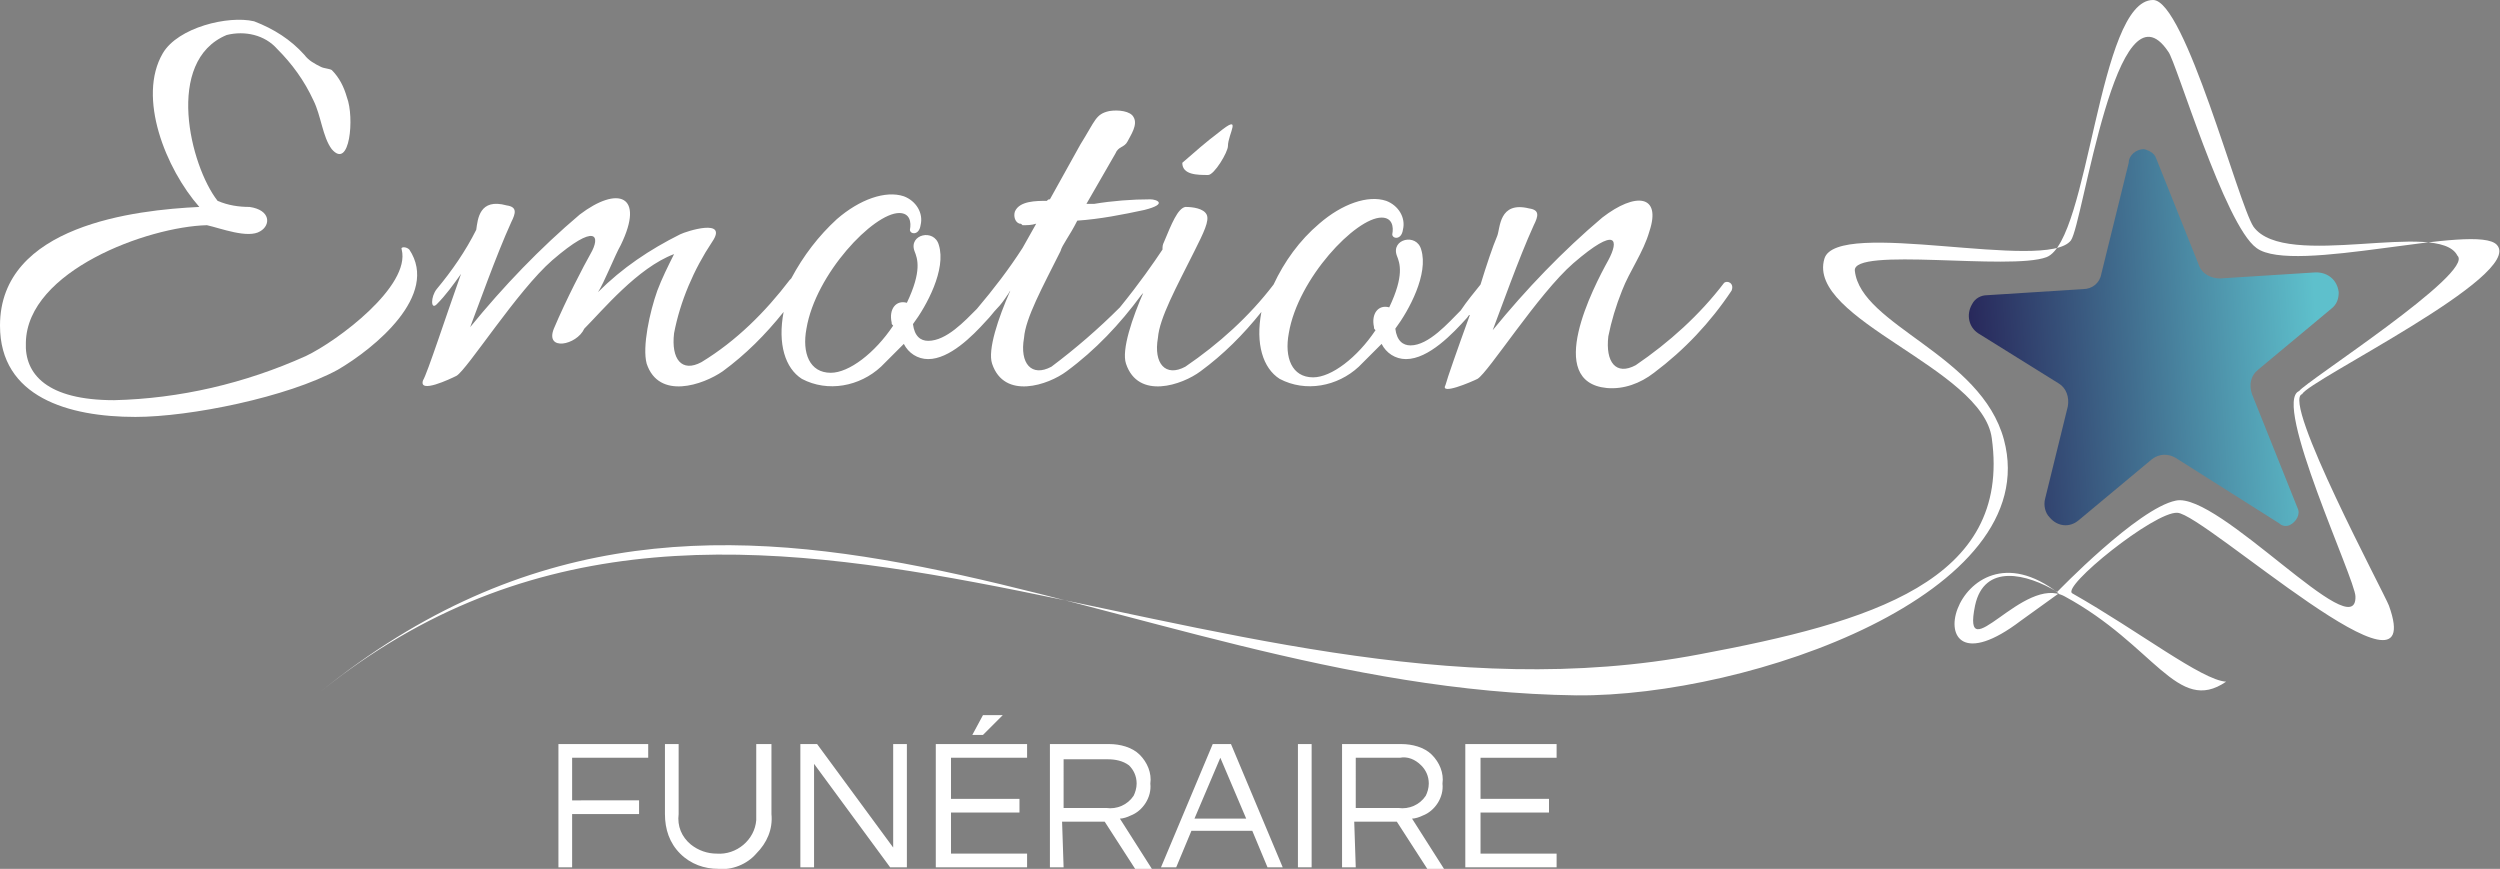 <?xml version="1.0" encoding="utf-8"?>
<!-- Generator: Adobe Illustrator 25.4.1, SVG Export Plug-In . SVG Version: 6.00 Build 0)  -->
<svg version="1.1" id="Calque_1" xmlns="http://www.w3.org/2000/svg" xmlns:xlink="http://www.w3.org/1999/xlink" x="0px" y="0px"
	 viewBox="0 0 164.3 57.1" style="enable-background:new 0 0 164.3 57.1;" xml:space="preserve">
<rect x="0" y="0" width="164.3" height="57.1" fill="#808080" stroke="none"/>
<style type="text/css">
	.st0{fill:#FFFFFF;}
	.st1{fill:url(#SVGID_1_);}
</style>
<path class="st0" d="M26.4,16.4c0.6,2.4-4.2,6-6.3,7c-4,1.8-8.3,2.8-12.6,2.9c-4.4,0-5.9-1.7-5.8-3.8c0.1-4.7,8-7.6,11.9-7.7
	c0.9,0.2,2.7,0.9,3.5,0.4c0.7-0.4,0.7-1.4-0.7-1.6c-0.7,0-1.4-0.1-2.1-0.4c-1.8-2.3-3.5-9.2,0.6-10.9c1.2-0.3,2.5,0,3.3,0.9
	c1,1,1.8,2.1,2.4,3.4c0.5,1,0.6,2.4,1.2,3.2c1.2,1.4,1.5-2.1,1-3.4c-0.2-0.7-0.5-1.3-1-1.8c-0.2-0.1-0.5-0.1-0.7-0.2
	C20.7,4.2,20.3,4,20,3.6c-0.9-1-2-1.7-3.3-2.2c-1.7-0.4-5,0.4-6,2.1c-1.7,2.9,0.2,7.6,2.4,10.1C8.9,13.8,0,14.8,0,21.4
	c0,4.7,4.5,6,8.9,6c3.6,0,10-1.3,13.3-3.1c2.4-1.4,6.7-4.9,4.7-7.9C26.7,16.2,26.3,16.2,26.4,16.4z"/>
<path class="st0" d="M79.4,11.5c0.4,0,1.3-1.5,1.3-1.9c0-0.8,1-2.2-0.6-0.9c-0.8,0.6-1.6,1.3-2.4,2C77.7,11.5,78.7,11.5,79.4,11.5z"
	/>
<path class="st0" d="M113.3,18.6c-1.6,2.1-3.6,3.9-5.8,5.4c-1.3,0.7-2-0.2-1.8-1.9c0.2-1,0.5-2,0.9-3c0.5-1.3,1.4-2.5,1.8-3.9
	c0.8-2.4-0.9-2.6-3.1-0.9c-2.6,2.2-5,4.7-7.2,7.4c0.5-1.3,1.7-4.7,2.7-6.9c0.3-0.6,0.4-1-0.3-1.1c-2-0.5-1.9,1.3-2.1,1.8
	c-0.3,0.7-0.7,1.9-1.1,3.2c-0.4,0.5-0.9,1.1-1.3,1.7c-0.8,0.8-2.1,2.3-3.3,2.3c-0.5,0-0.9-0.3-1-1.1c0.9-1.2,2.2-3.6,1.7-5.2
	c-0.3-1.1-2-0.7-1.6,0.4c0.2,0.5,0.5,1.3-0.5,3.4c-0.7-0.2-1.2,0.4-1,1.3c0,0.1,0,0.1,0.1,0.2c-1.2,1.8-2.9,3.1-4.1,3.1
	c-1.4,0-1.9-1.3-1.6-2.9c0.6-3.6,4.4-7.6,6.1-7.6c0.7,0,0.8,0.6,0.7,1.1c0,0.3,0.6,0.4,0.7-0.3c0.2-0.8-0.3-1.6-1.1-1.9
	c-1.2-0.4-2.9,0.2-4.4,1.5c-1.3,1.1-2.3,2.5-3,4c-1.6,2.1-3.6,3.9-5.8,5.4c-1.3,0.7-2.1-0.2-1.8-1.9c0.1-1.3,1.2-3.3,2.4-5.7
	c0.6-1.2,1-2,0.8-2.4s-0.9-0.5-1.4-0.5c-0.5,0.1-0.9,1.1-1.4,2.3c-0.1,0.2-0.1,0.3-0.1,0.5c-0.6,0.9-1.5,2.2-2.8,3.8
	c-1.4,1.4-2.9,2.7-4.5,3.9c-1.3,0.7-2.1-0.2-1.8-1.9c0.1-1.3,1.2-3.3,2.4-5.7c0.1-0.4,0.6-1,1.1-2c1.5-0.1,3-0.4,4.4-0.7
	c1.6-0.4,0.8-0.7,0.4-0.7c-1.2,0-2.5,0.1-3.7,0.3h-0.5l1.9-3.3c0.2-0.5,0.6-0.4,0.8-0.8s0.7-1.1,0.4-1.6c-0.2-0.4-1-0.5-1.6-0.4
	C72,7.5,72,7.9,71,9.5l-2,3.6c-0.1,0-0.1,0-0.2,0.1c-0.7,0-1.8,0-2.1,0.7c-0.1,0.3,0,0.7,0.3,0.8c0.1,0,0.1,0,0.2,0.1
	c0.3,0,0.6,0,0.9-0.1c-0.5,0.9-0.9,1.6-0.9,1.6c-0.9,1.4-1.9,2.7-3,4l0,0c-0.8,0.8-2,2.1-3.2,2.1c-0.5,0-0.9-0.3-1-1.1
	c0.9-1.2,2.2-3.6,1.7-5.2c-0.3-1.1-2-0.7-1.6,0.4c0.2,0.5,0.5,1.3-0.5,3.4c-0.7-0.2-1.2,0.4-1,1.3c0,0.1,0,0.1,0.1,0.2
	c-1.2,1.8-2.9,3.1-4.1,3.1c-1.4,0-1.9-1.3-1.6-2.9c0.6-3.6,4.4-7.6,6.1-7.6c0.7,0,0.8,0.6,0.7,1.1c0,0.3,0.6,0.4,0.7-0.3
	c0.2-0.8-0.3-1.6-1.1-1.9c-1.2-0.4-2.9,0.2-4.4,1.5c-1.2,1.1-2.2,2.4-3,3.9l-0.1,0.1c-1.6,2.1-3.5,4-5.8,5.4c-1.3,0.7-2-0.2-1.8-1.9
	c0.4-2.1,1.3-4.2,2.5-6c1.1-1.6-1.7-0.7-2.1-0.5c-2,1-3.8,2.2-5.4,3.8c0.4-0.6,1.1-2.4,1.5-3.1c1.6-3.3-0.2-3.9-2.7-2
	c-2.6,2.2-5,4.7-7.2,7.4c0.5-1.3,1.7-4.7,2.7-6.9c0.3-0.6,0.4-1-0.3-1.1c-1.8-0.5-1.9,0.9-2,1.6c-0.7,1.4-1.6,2.7-2.6,3.9
	c-0.4,0.5-0.4,1.4,0,1c0.6-0.6,1.1-1.3,1.6-2c-1,2.8-2.2,6.5-2.5,7c-0.3,0.9,1.8-0.1,2.2-0.3c0.7-0.4,4-5.6,6.3-7.6
	c2.9-2.5,3.2-1.6,2.5-0.4c-0.4,0.7-1.6,3-2.4,4.9c-0.6,1.5,1.5,1.1,2,0c1.2-1.2,3.5-4,5.9-4.9c-0.4,0.8-0.8,1.6-1.1,2.4
	c-0.5,1.4-1,3.7-0.7,4.8c0.8,2.4,3.7,1.4,5,0.5c1.5-1.1,2.8-2.4,4-3.9c-0.4,2.1,0.1,3.7,1.2,4.4c1.7,0.9,3.8,0.5,5.2-0.8l1.5-1.5
	c0.3,0.6,0.9,1,1.6,1c1.4,0,2.9-1.5,3.8-2.5l0,0c0.3-0.3,0.5-0.6,0.7-0.8c0.3-0.3,0.5-0.6,0.7-0.9c0.1-0.1,0.1-0.2,0.2-0.3
	c-0.8,1.8-1.5,3.9-1.2,4.8c0.8,2.4,3.7,1.4,4.9,0.5c1.9-1.4,3.5-3.1,4.9-5c0.1-0.1,0.2-0.2,0.2-0.3c-0.8,1.8-1.5,3.9-1.2,4.8
	c0.8,2.4,3.7,1.4,4.9,0.5c1.5-1.1,2.8-2.4,4-3.9c-0.4,2.1,0.1,3.7,1.2,4.4c1.7,0.9,3.8,0.5,5.2-0.8l1.5-1.5c0.3,0.6,0.9,1,1.6,1
	c1.5,0,3.1-1.7,4-2.7c0.1-0.1,0.1-0.2,0.2-0.2c-0.8,2.2-1.5,4.2-1.6,4.6c-0.4,0.7,1.7-0.2,2.1-0.4c0.7-0.4,4-5.6,6.3-7.6
	c2.9-2.5,3-1.5,2.3-0.2c-1,1.8-4.2,8-0.1,8.4c1.1,0.1,2.2-0.3,3.1-1c2-1.5,3.7-3.3,5.1-5.4C114,18.6,113.5,18.4,113.3,18.6z"/>
<path class="st0" d="M37.6,49.8v2.8H42v0.9h-4.4V57h-0.9v-8.1h5.9v0.9H37.6z"/>
<path class="st0" d="M50.7,48.9v4.6c0.1,1-0.3,1.9-1,2.6c-0.6,0.7-1.6,1.1-2.5,1c-0.9,0-1.8-0.3-2.5-1c-0.7-0.7-1-1.6-1-2.6v-4.6
	h0.9v4.6c-0.1,0.8,0.2,1.5,0.8,2c0.5,0.4,1.1,0.6,1.7,0.6c1.3,0.1,2.5-0.9,2.6-2.2c0-0.1,0-0.3,0-0.4v-4.6H50.7z"/>
<path class="st0" d="M59.6,48.9V57h-1.1l-5-6.8V57h-0.9v-8.1h1.1l5,6.8v-6.8H59.6z"/>
<path class="st0" d="M62.5,49.8v2.7H67v0.9h-4.5v2.7h5V57h-6v-8.1h6v0.9H62.5z M64.6,47h1.3l-1.3,1.3h-0.7L64.6,47z"/>
<path class="st0" d="M69.9,57H69v-8.1h3.9c0.7,0,1.5,0.2,2,0.7c0.5,0.5,0.8,1.2,0.7,1.9c0.1,0.9-0.5,1.8-1.3,2.1
	c-0.2,0.1-0.5,0.2-0.7,0.2l2.1,3.3h-1.1l-2-3.1h-2.8L69.9,57L69.9,57z M69.9,53.1h2.8c0.7,0.1,1.4-0.2,1.8-0.8
	c0.1-0.2,0.2-0.5,0.2-0.8c0-0.5-0.2-0.9-0.5-1.2c-0.4-0.3-0.9-0.4-1.4-0.4h-2.9V53.1z"/>
<path class="st0" d="M84.3,57h-1l-1-2.4h-4l-1,2.4h-1l3.4-8.1h1.2L84.3,57z M81.9,53.8l-1.7-4l-1.7,4H81.9z"/>
<path class="st0" d="M86.2,57h-0.9v-8.1h0.9V57z"/>
<path class="st0" d="M89.1,57h-0.9v-8.1h3.9c0.7,0,1.5,0.2,2,0.7c0.5,0.5,0.8,1.2,0.7,1.9c0.1,0.9-0.5,1.8-1.3,2.1
	c-0.2,0.1-0.5,0.2-0.7,0.2l2.1,3.3h-1.1l-2-3.1H89L89.1,57L89.1,57z M89.1,53.1h2.8c0.7,0.1,1.4-0.2,1.8-0.8
	c0.1-0.2,0.2-0.5,0.2-0.8c0-0.5-0.2-0.9-0.5-1.2c-0.4-0.4-0.9-0.6-1.4-0.5h-2.9V53.1z"/>
<path class="st0" d="M97.3,49.8v2.7h4.5v0.9h-4.5v2.7h5V57h-6v-8.1h6v0.9H97.3z"/>
<path class="st0" d="M136.2,39c-0.8-0.4,5.4-5.4,6.9-5.3c1.8,0.1,16.6,13.6,13.9,6.1c-0.3-0.8-7.1-13.5-5.7-13.9
	c0.4-0.9,14.6-7.8,12.8-9.8c-1.3-1.5-13.4,2-15.8,0.2c-2.1-1.5-5.3-12.3-5.8-12.9c-3.4-5.1-5.6,11.3-6.4,12.4
	c-1.6,2.1-15.4-1.5-16.2,1.2c-1.2,4,10.4,7.2,11,11.8c1.3,9.4-8,12.1-19.2,14.2c-32.5,6.2-64-19.8-91.3,3c27-22.5,52.5-0.7,83.2-0.3
	c11.4,0.1,30.8-6.7,28.1-16.8c-1.5-5.6-9.4-7.5-9.8-11.1c-0.2-1.6,10.2,0,12.6-0.9c2.8-1.1,3.4-16.9,7-16.9c2.1,0,5.6,13.4,6.6,14.9
	c2.1,2.9,12.2-0.5,13.4,1.9c1.2,1.1-10,8.3-10.4,8.9c-1.8,0.7,3.7,12.4,3.7,13.5c0.1,3.4-9-6.9-11.8-6.3c-2.5,0.5-7.8,6-7.8,6
	c-2-1.2-4.8-1.9-5.4,0.9c-0.9,4.4,3.2-2.1,5.9-0.6c5.9,3.2,7.4,7.8,10.6,5.6C144.7,44.7,140.6,41.5,136.2,39z M132.8,40.8
	c-7.5,5.7-4.4-7.2,2.5-1.8L132.8,40.8z"/>
<linearGradient id="SVGID_1_" gradientUnits="userSpaceOnUse" x1="84.696" y1="747.099" x2="109.145" y2="747.099" gradientTransform="matrix(0.998 -6.900000e-02 6.900000e-02 0.998 -6.543 -716.478)">
	<stop  offset="0" style="stop-color:#28285B"/>
	<stop  offset="0.932" style="stop-color:#5EC0CC"/>
</linearGradient>
<path class="st1" d="M141.7,10.4l2.8,7c0.2,0.6,0.8,0.9,1.4,0.9l6.3-0.4c0.8,0,1.4,0.5,1.5,1.3c0,0.4-0.1,0.8-0.5,1.1l-4.8,4
	c-0.5,0.4-0.6,1-0.4,1.6l3,7.5c0.2,0.4-0.1,0.9-0.5,1.1c-0.2,0.1-0.5,0.1-0.7-0.1l-6.8-4.3c-0.5-0.3-1.1-0.3-1.6,0.1l-4.8,4
	c-0.6,0.5-1.4,0.4-1.9-0.2c-0.3-0.3-0.4-0.8-0.3-1.2l1.5-6.1c0.1-0.6-0.1-1.2-0.6-1.5l-5.3-3.3c-0.6-0.4-0.8-1.2-0.4-1.9
	c0.2-0.4,0.6-0.6,1-0.6l6.3-0.4c0.6,0,1.1-0.4,1.2-1l1.8-7.3c0-0.5,0.5-0.9,1-0.9C141.3,9.9,141.6,10.1,141.7,10.4z"/>
</svg>
